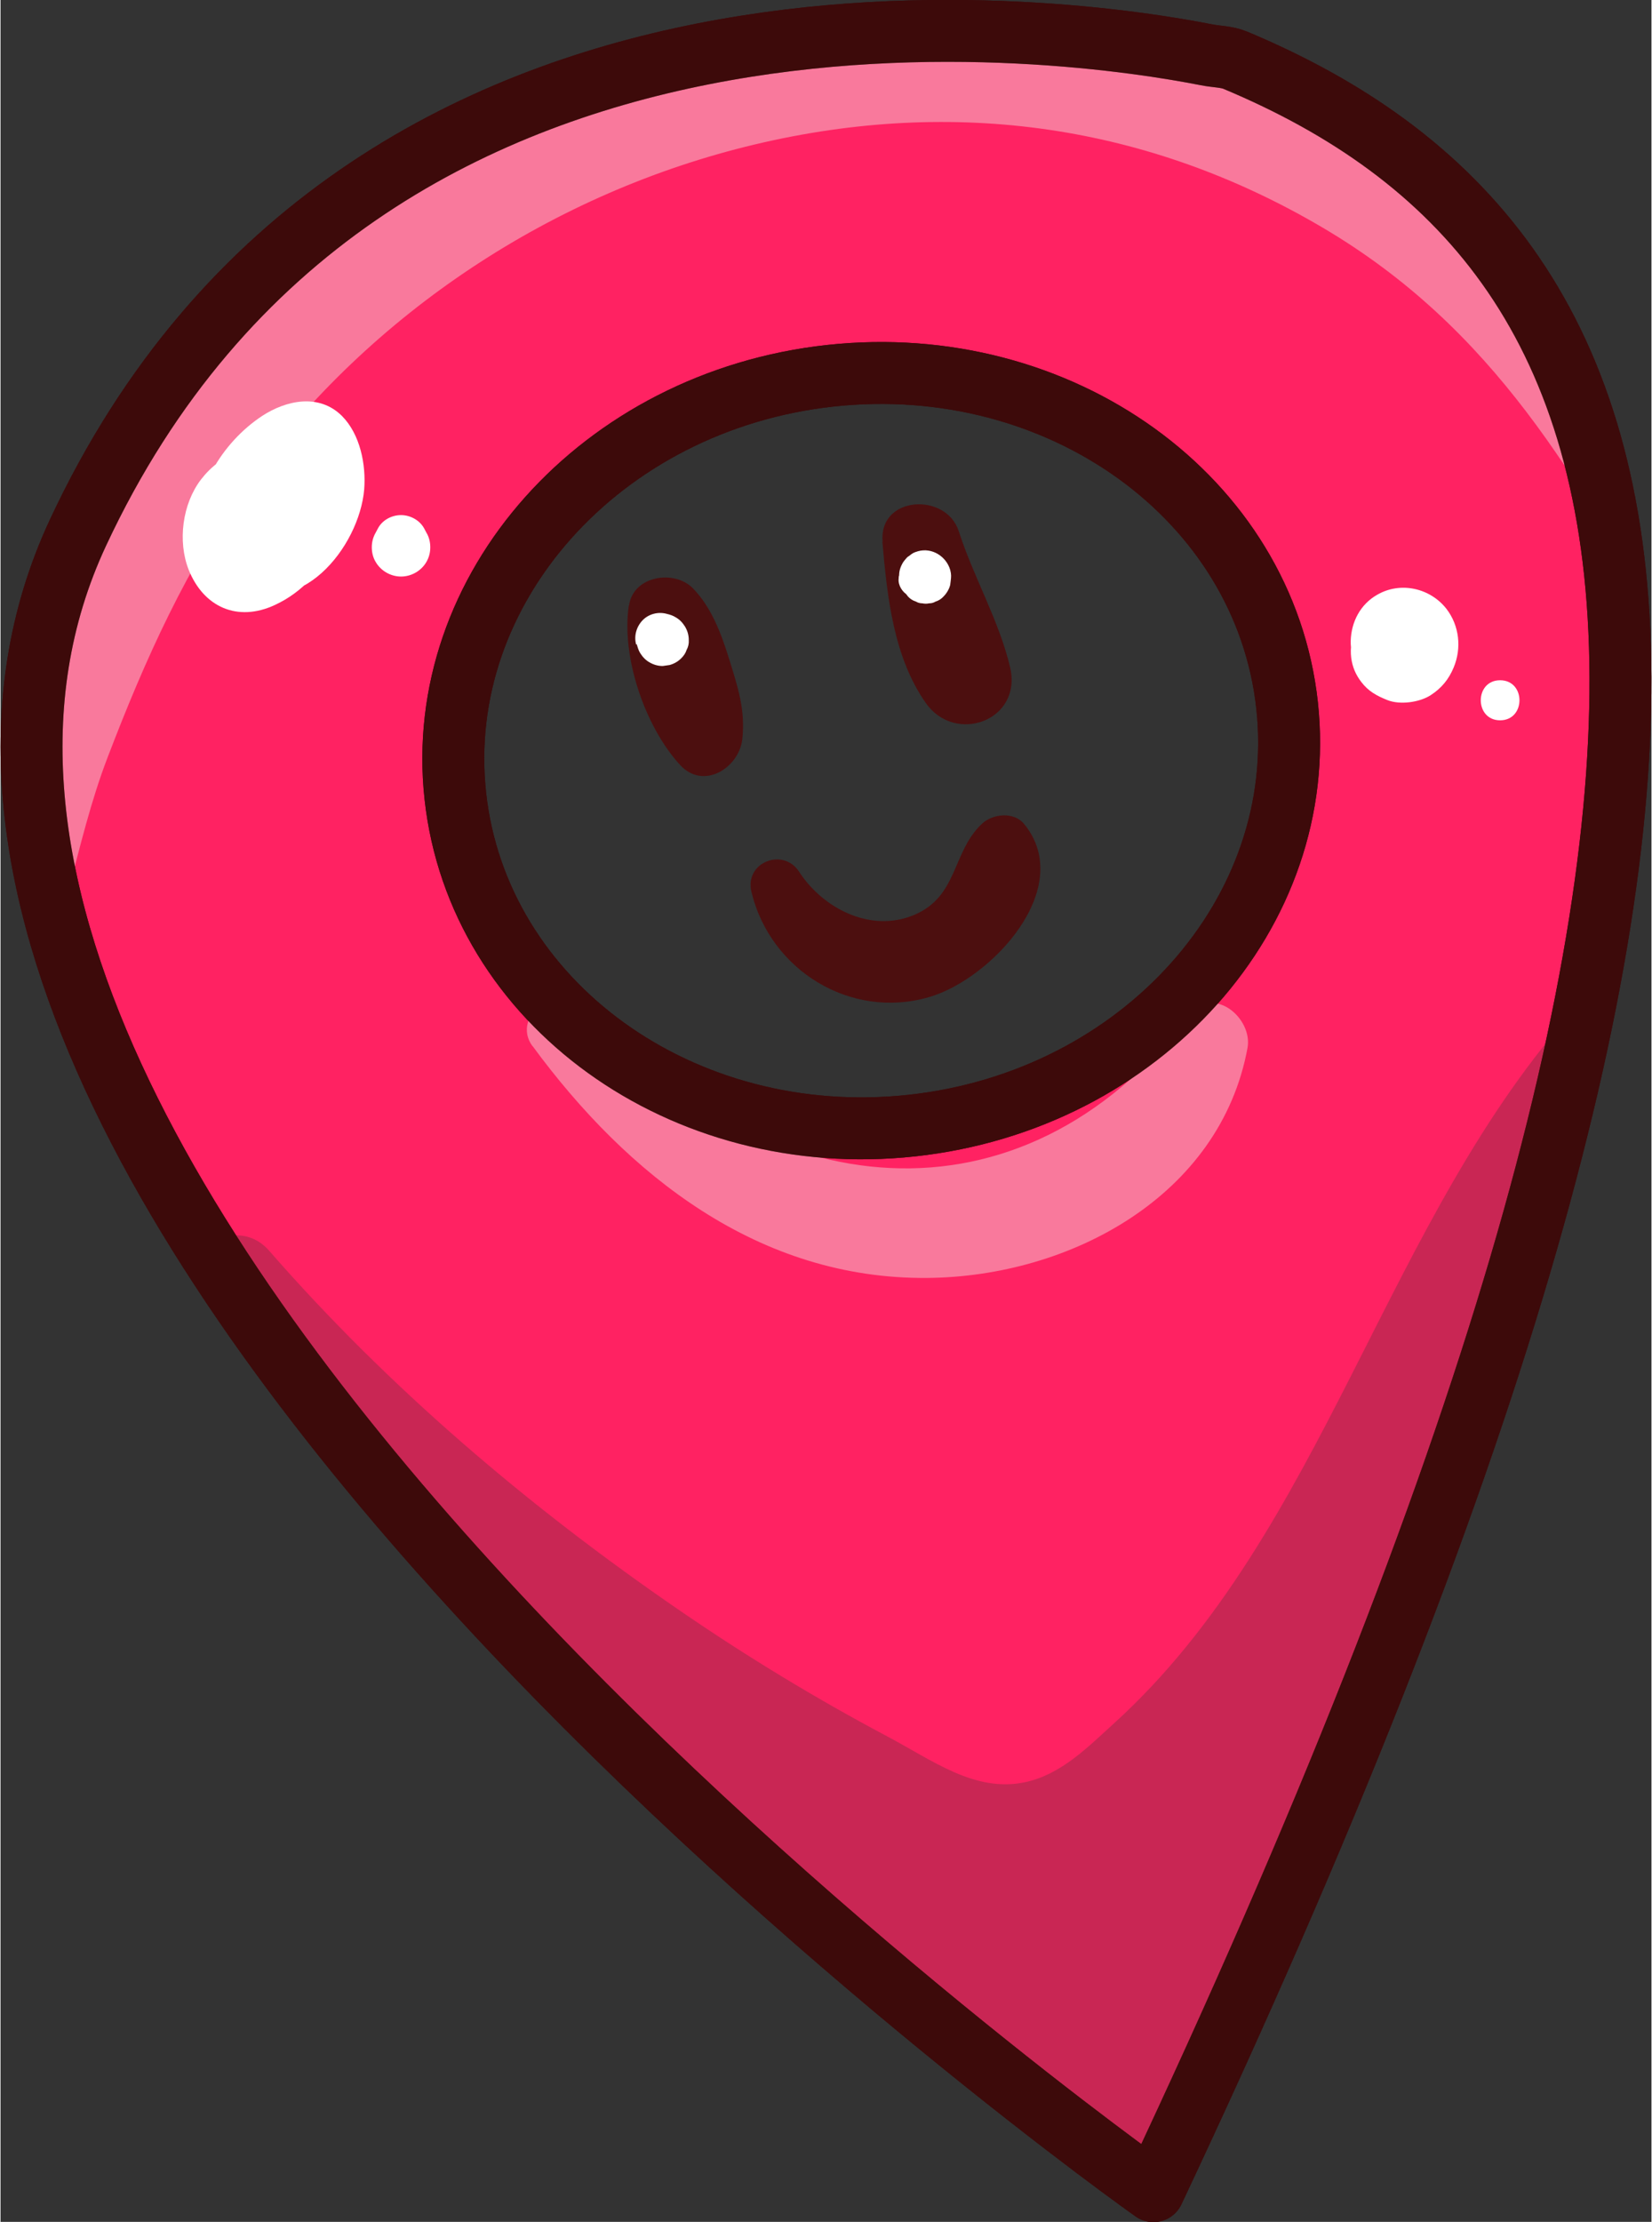 <?xml version="1.0" encoding="UTF-8"?>
<svg xmlns="http://www.w3.org/2000/svg" xmlns:xlink="http://www.w3.org/1999/xlink"
  data-name="Calque 2" viewBox="0 0 67.19 90.41" style="fill: rgb(0, 0, 0);"
  original_string_length="6970" width="68.917px" height="92.675px">
  <rect x="0" y="0" width="67.19" height="90.41" fill="#333333" stroke="none"/>
  <defs>
    <clipPath id="__id11_syuqqwrjs">
      <path
        d="m50.25,2.45c-.36-.15-.78-.14-1.17-.22C44.01,1.23,14.82-3.35,3.15,21.68c-12.81,27.46,43.77,67.48,43.77,67.48C74.99,29.56,68.37,10.03,50.25,2.45Zm-13.15,43.35c-9.35,1.02-17.67-4.98-18.59-13.41-.92-8.42,5.92-16.08,15.26-17.1,9.35-1.02,17.67,4.98,18.59,13.41.92,8.42-5.92,16.08-15.26,17.1Z"
        stroke-width="0" style="fill: none;" />
    </clipPath>
  </defs>
  <g data-name="Layer 1">
    <g>
      <path
        d="m50.25,2.45c-.36-.15-.78-.14-1.17-.22C44.01,1.23,14.82-3.35,3.15,21.68c-12.81,27.46,43.77,67.48,43.77,67.48C74.99,29.56,68.37,10.03,50.25,2.45Zm-13.15,43.35c-9.35,1.02-17.67-4.98-18.59-13.41-.92-8.42,5.92-16.08,15.26-17.1,9.35-1.02,17.67,4.98,18.59,13.41.92,8.42-5.92,16.08-15.26,17.1Z"
        stroke="#3d0a0a" stroke-linecap="round" stroke-linejoin="round" stroke-width="2.52"
        style="fill: rgb(255, 34, 98);" />
      <g style="fill: rgb(76, 15, 15);">
        <path
          d="m25.57,24.64c-.31,2.1.66,4.93,2.08,6.48.95,1.05,2.41.13,2.54-1.05s-.19-2.13-.52-3.2-.73-2.15-1.49-2.93-2.43-.51-2.6.69h0Z"
          style="fill: inherit;" />
        <path
          d="m35.89,22.04c.19,2.21.45,4.7,1.77,6.57,1.2,1.7,3.93.71,3.43-1.45-.45-1.91-1.49-3.67-2.09-5.54-.52-1.61-3.27-1.44-3.1.42h0Z"
          style="fill: inherit;" />
        <path
          d="m30.56,36.29c.76,3.18,4.03,5.22,7.24,4.28,2.53-.74,5.98-4.44,3.86-7.04-.43-.52-1.29-.42-1.73,0-1.21,1.15-.96,2.95-2.75,3.7s-3.73-.29-4.68-1.76c-.65-1-2.23-.38-1.94.82h0Z"
          style="fill: inherit;" />
      </g>
      <g opacity=".4">
        <g clip-path="url(#__id11_syuqqwrjs)">
          <path
            d="m2.28,49.86c8.35,19.87,24.92,36.65,43.79,47.08,5.23,2.89,10.85-2.87,8.06-8.06l-.41-.76c-1.91-3.56-7.41-3.48-9.35,0l-.42.76,8.06-2.11c-8.47-5.71-16.55-11.42-24.08-18.37s-14.44-13.9-21.45-20.99c-1.64-1.66-5.24.03-4.22,2.45h0Z"
            style="fill: rgb(121, 46, 63);" />
          <path
            d="m7.69,53.39c4.68,7.19,9.78,13.9,16.14,19.7,5.77,5.27,13.09,12.63,21.55,9.7,14.61-5.07,17.58-23.43,26.55-34.05l-9.19-5.35c-3.86,9.86-8.41,19.44-13.43,28.76-3.15,5.85-9.98,15.6-1.48,20.33,4.61,2.57,9.63-3.59,5.72-7.41.2,1.09.37,1,.49-.28l.53-1.04c.75-1.65,1.88-3.2,2.78-4.78,1.97-3.47,3.87-6.98,5.7-10.53,3.51-6.82,6.71-13.79,9.76-20.83,2.27-5.25-4.06-11.71-8.64-6.66-7.82,8.62-10.26,21.37-18.86,29.18-1.07.97-2.15,2.08-3.62,2.39-2.03.43-3.76-.89-5.61-1.87-2.92-1.55-5.75-3.27-8.47-5.14-6.09-4.18-11.82-9.05-16.68-14.62-1.53-1.75-4.49.54-3.22,2.49h0Z"
            style="fill: rgb(121, 46, 63);" />
          <path
            d="m.95,41.53c1.65-3.35,2.06-7.19,3.4-10.69,1.52-3.98,3.25-7.84,5.77-11.3,4.96-6.82,12.38-11.71,20.57-13.66s16.05-.77,23.08,3.36,10.43,10.23,14.26,17.08c1.79,3.2,7.02,1.81,6.94-1.88-.2-9.64-7.12-18.24-14.65-23.63-8.86-6.35-20.44-8-30.96-5.74C18.59-2.62,9.38,3.79,3.09,12.76c-5.21,7.42-10.27,19.91-5.97,28.77.71,1.45,3.12,1.44,3.83,0h0Z"
            style="fill: rgb(239, 253, 243);" />
          <path
            d="m21.65,42.56c3.87,5.27,9.21,9.5,16.07,9.44,5.82-.05,11.92-3.34,13.03-9.36.22-1.2-1.38-2.57-2.33-1.35-6.97,9.03-17.38,7.72-24.66-.35-1-1.11-3.02.39-2.11,1.63h0Z"
            style="fill: rgb(239, 253, 243);" />
        </g>
      </g>
      <path
        d="m50.25,2.45c-.36-.15-.78-.14-1.17-.22C44.01,1.23,14.82-3.35,3.15,21.68c-12.81,27.46,43.77,67.48,43.77,67.48C74.99,29.56,68.37,10.03,50.25,2.45Zm-13.15,43.35c-9.35,1.02-17.67-4.98-18.59-13.41-.92-8.42,5.92-16.08,15.26-17.1,9.35-1.02,17.67,4.98,18.59,13.41.92,8.42-5.92,16.08-15.26,17.1Z"
        stroke="#3d0a0a" stroke-linecap="round" stroke-linejoin="round" stroke-width="2.52"
        style="fill: none;" />
      <path
        d="m25.89,26.21c.04.12.07.25.14.36.1.16.22.29.38.38.17.1.35.15.54.15l.28-.04c.18-.05.34-.14.47-.27.1-.1.18-.21.22-.34.07-.13.1-.26.09-.41,0-.19-.05-.37-.15-.54-.1-.16-.22-.29-.38-.38-.11-.07-.23-.11-.36-.14-.35-.1-.74,0-.99.26s-.36.64-.26.99h0Z"
        style="fill: rgb(255, 255, 255);" />
      <path
        d="m37.69,22.89h0c.05.04.1.08.16.12,0,0-.02-.01-.02-.02l.12.15s0-.01,0-.02l.08.18s0-.01,0-.02l-1.23.71.02.02-.13-.17s.01.02.02.03l-.09-.22s0,.02,0,.03l-.04-.26c.01.11-.09-.1.04.29.05.17.14.33.27.46.14.14.15.11.23.17l-.21-.16s.01,0,.01.01l-.16-.21s0,.01.01.02l-.1-.25s0,.01,0,.02l-.04-.27s0,.01,0,.02l.04-.27c-.02.1-.04.2-.04.3l.04.27.1.24.16.21c.09.1.2.17.33.21.08.05.17.07.26.07.09.02.18.02.27,0,.09,0,.18-.02.26-.07.13-.04.24-.11.33-.21.12-.12.23-.3.27-.47.01-.06.01-.08.02-.16.02-.17.03-.26-.02-.45-.16-.55-.74-.92-1.31-.76-.2.06-.22.08-.36.19-.02.01-.08.05-.11.09,0,0,0,0-.01.01-.03.03-.14.17-.15.2-.13.23-.18.47-.1.74l.19-.71c-.18.15-.23.39-.25.61-.02.27.16.54.39.67.24.14.55.14.79,0s.39-.4.39-.67c0-.14-.04-.27-.11-.39-.07-.12-.16-.21-.28-.28h0Z"
        style="fill: rgb(255, 255, 255);" />
      <path
        d="m10.35,20.73c-.33.21-.69.43-1.1.37l.69,1.21c.21-.68.46-1.31.95-1.83.33-.36.93-.92,1.46-.93l-.82-.22v-.03c-.15-.25-.29-.49-.43-.74.12.3.08.52-.08.84-.03.06-.26.4-.26.39-.19.37-.24.08-.02.1l1.08.29-.16-.11.77.77c.15.21.17.41.07.59.08-.26.09-.33.03-.19.13-.25.16-.3.11-.16-.12.09-.06.07.18-.08l-3.34-1.36c-.07-.31.02.24,0,.34.06-.34-.24.2-.02-.03-.31.34.17-.06-.2.29.26-.25-.34.17.05.02l2.93,1.67c-.16-.48-.01.24-.27.54l-2.95.38c.61.39,1.18.63,1.92.63,1.82,0,2.78-1.94,2-3.48-.33-.65-.85-1.01-1.45-1.36-1.25-.72-2.52-.18-3.33.87-.76.99-.96,2.52-.5,3.68.61,1.52,1.99,2.13,3.5,1.43,2.28-1.05,3.38-3.82,2.72-6.18-.39-1.4-2.07-2.11-3.34-1.36-2.05,1.22-3.7,5.11-1.04,6.69s5.1-1.52,5.3-3.85c.08-1.01-.16-2.24-.9-2.99-.93-.93-2.27-.65-3.26,0-1.63,1.08-2.88,3.11-2.63,5.11.08.62.57,1.14,1.25.95.76-.22,1.43-.54,1.98-1.12s-.17-1.62-.89-1.15h0Z"
        style="fill: rgb(255, 255, 255);" />
      <path
        d="m15.36,21.5l-.09.17c-.11.19-.16.39-.16.6,0,.21.05.42.16.6.21.36.61.59,1.03.59s.82-.23,1.03-.59c.11-.19.16-.39.16-.6,0-.21-.05-.42-.16-.6l-.09-.17c-.18-.33-.56-.54-.94-.54s-.76.2-.94.54h0Z"
        style="fill: rgb(255, 255, 255);" />
      <path
        d="m57.76,26.44s-.03-.1-.04-.15c.01.13.01.14,0,.03.04-.21-.07.18,0-.04,0-.04.02-.07.03-.11.05-.13,0-.05-.13.22.03-.04.07-.07.11-.1-.12.09-.14.11-.04.04l-1.66-.68c.04.12.04.07,0-.13,0,.13,0,.08.02-.15-.04.21.15-.29.03-.09.06-.11.14-.2.24-.26.12-.08.14-.1.05-.05.37-.22.28-.11.08-.08l1.61.42-.03-.03.26.34-.02-.04.17.4s-.02-.05-.02-.08l.06.46v-.04c-.02.15-.04.31-.06.46,0-.03.01-.06.02-.08l-.18.42s.03-.05.05-.08l-.28.37s.04-.05.06-.06l-.37.29s.05-.03.07-.05l-.45.19s.05-.02.08-.02l-.51.07h.04c-.17-.02-.34-.04-.51-.07h.04c-.16-.06-.31-.12-.47-.19l.04.02-.4-.31s.05.04.06.06l-.31-.41.02.04-.2-.48s.02.09.03.13l-.07-.55s0,.06,0,.1l.07-.55s-.01.06-.02.09l.21-.5s-.03.06-.04.08l.33-.43s-.04.05-.06.07l.43-.33c-.19.12-.36.26-.52.42l.42-.33-.04.02c-.72.42-1.09,1.25-.99,2.06.05.37.18.68.41.98.29.38.62.56,1.07.74.51.2,1.3.09,1.75-.2s.74-.65.94-1.13c.33-.79.23-1.7-.29-2.38-.66-.85-1.87-1.13-2.82-.58-.69.39-1.06,1.11-1.08,1.88-.02.69.38,1.45.99,1.79.37.2.77.29,1.19.23.57-.08.98-.41,1.27-.89s.31-1.09.2-1.61c-.05-.21-.13-.41-.24-.59-.07-.12-.17-.24-.27-.34s-.48-.38-.15-.12c-.3-.23-.57-.36-.95-.31-.35.05-.64.23-.83.54-.44.72-.48,1.64-.11,2.39.21.42.77.56,1.18.39s.7-.67.55-1.11h0Z"
        style="fill: rgb(255, 255, 255);" />
      <path d="m61.03,29.31c1.05,0,1.05-1.63,0-1.63s-1.05,1.63,0,1.63h0Z"
        style="fill: rgb(255, 255, 255);" />
    </g>
  </g>
</svg>
